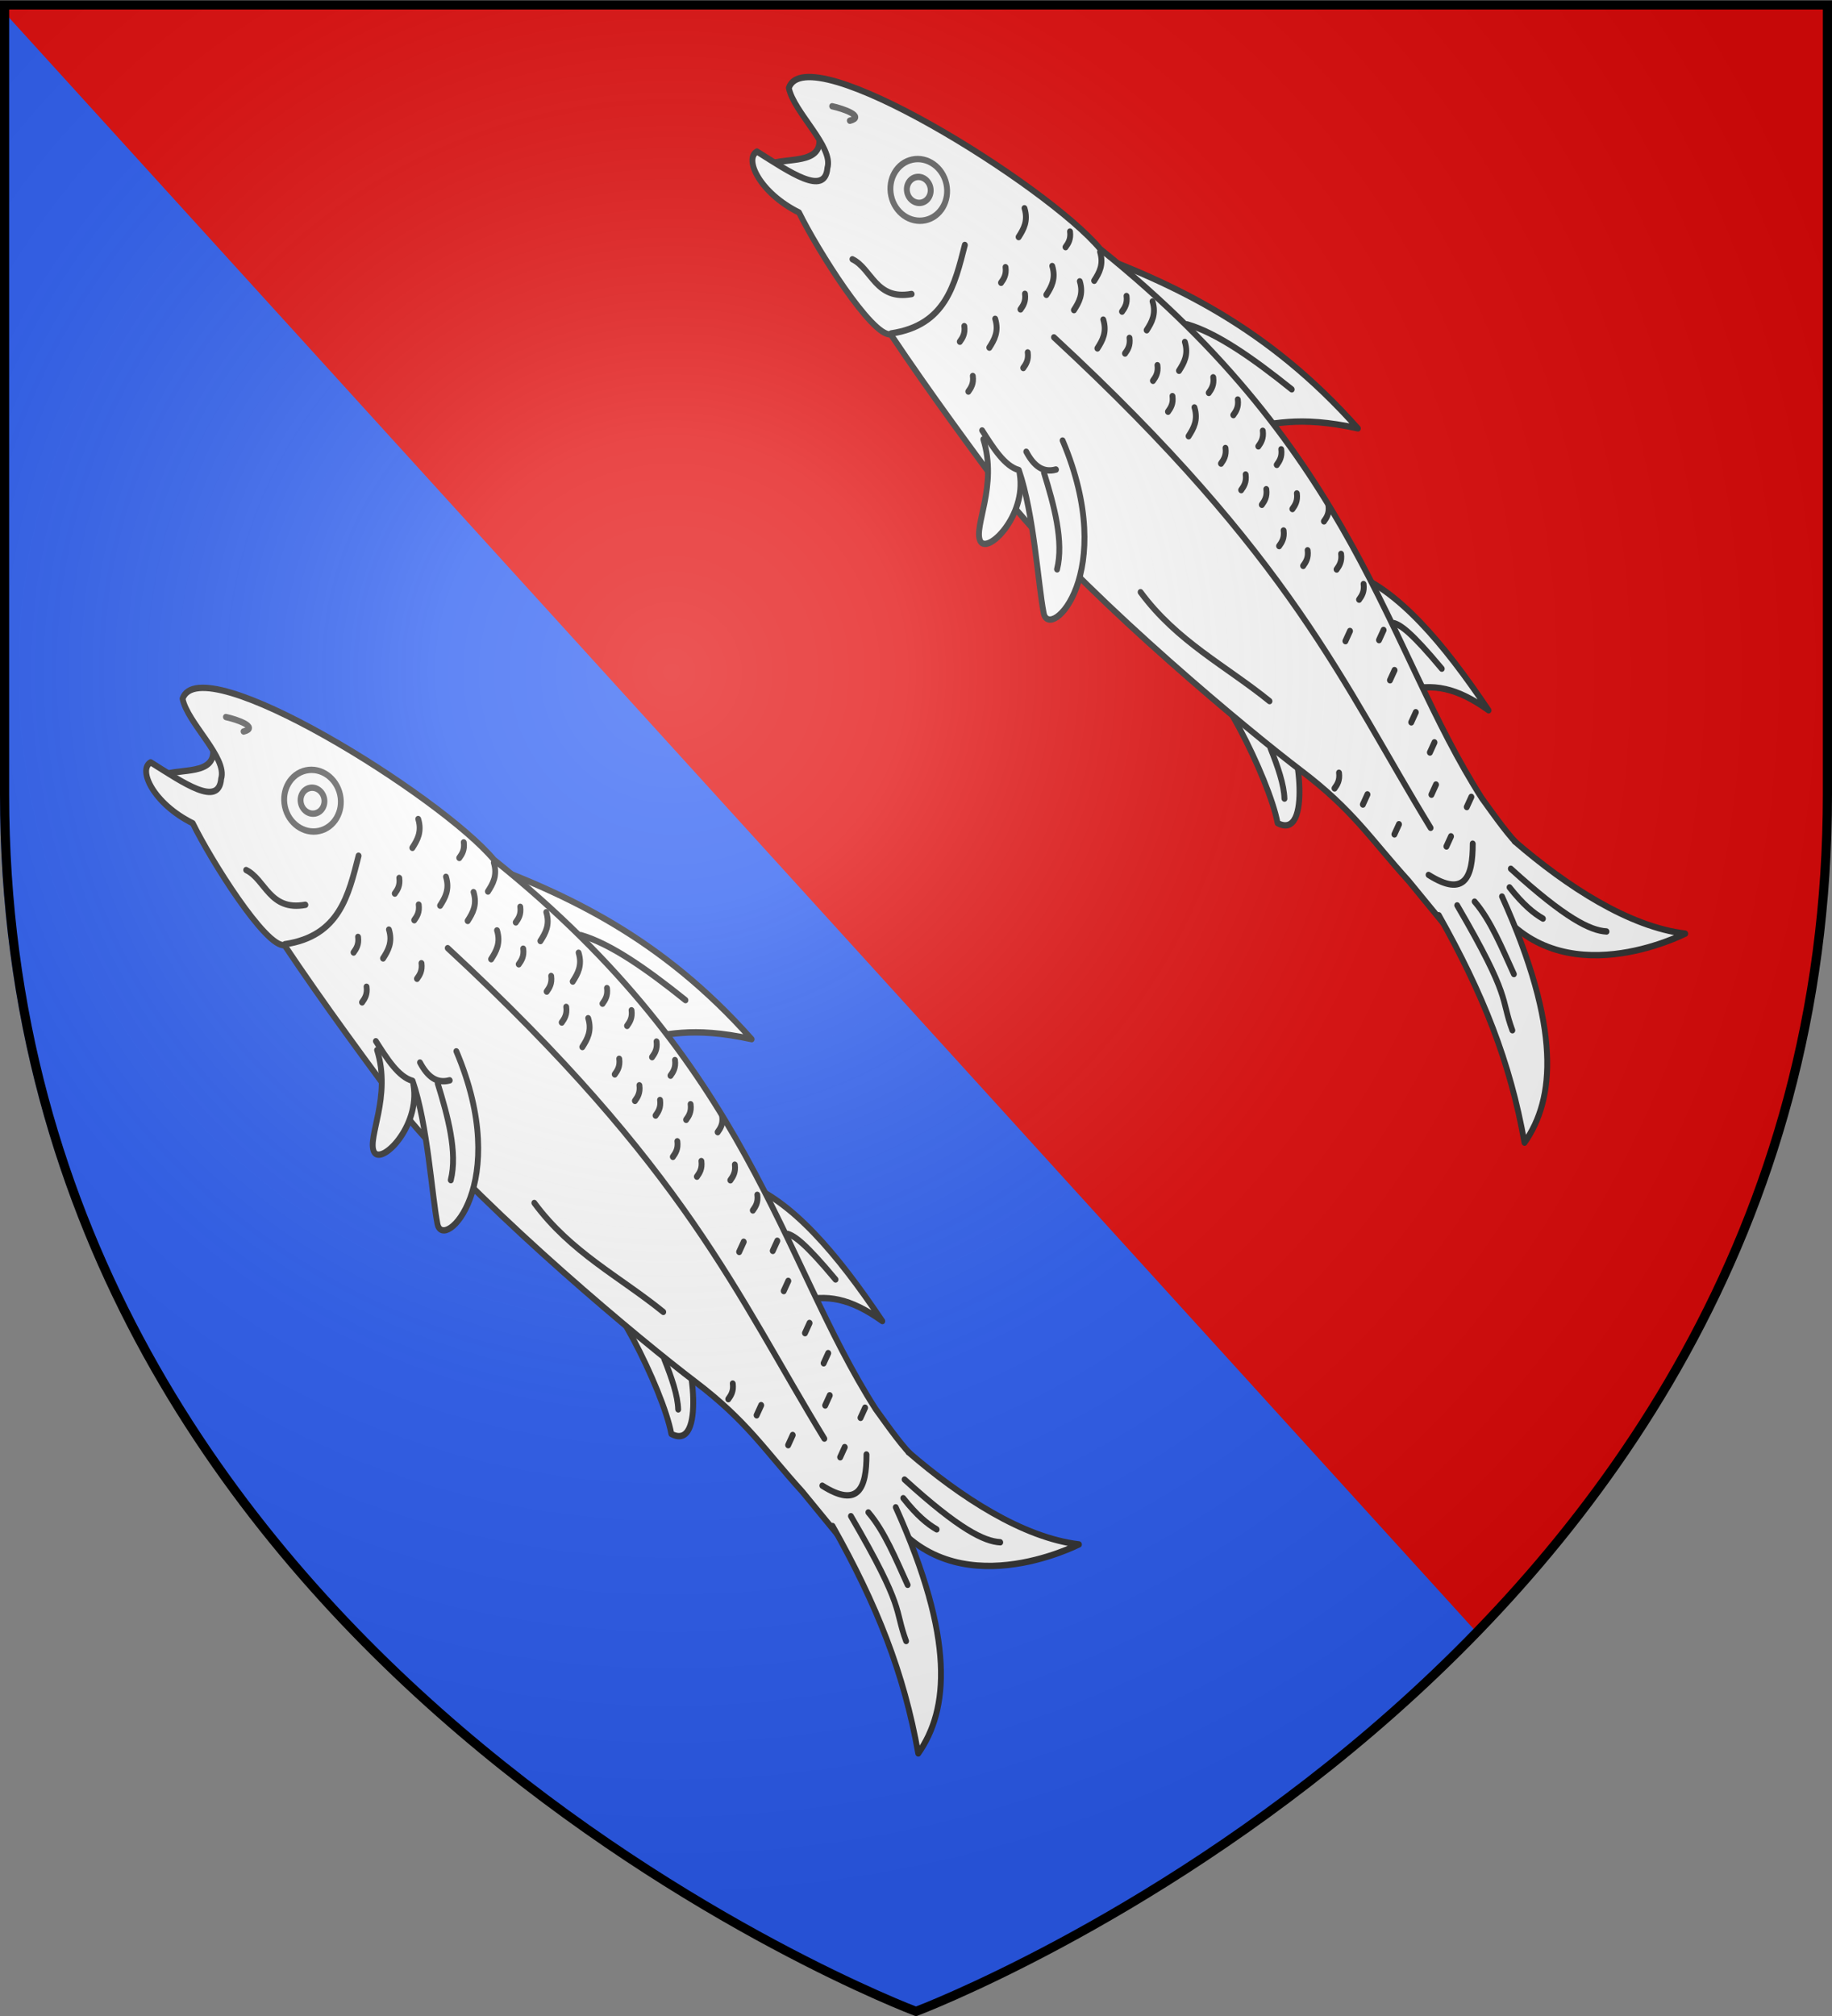 <?xml version="1.0" encoding="UTF-8" standalone="no"?>
<svg
   xmlns:dc="http://purl.org/dc/elements/1.1/"
   xmlns:cc="http://creativecommons.org/ns#"
   xmlns:rdf="http://www.w3.org/1999/02/22-rdf-syntax-ns#"
   xmlns:svg="http://www.w3.org/2000/svg"
   xmlns="http://www.w3.org/2000/svg"
   xmlns:xlink="http://www.w3.org/1999/xlink"
   xmlns:sodipodi="http://sodipodi.sourceforge.net/DTD/sodipodi-0.dtd"
   xmlns:inkscape="http://www.inkscape.org/namespaces/inkscape"
   width="600"
   height="660"
   viewBox="-300 -300 600 660"
   id="svg2"
   version="1.1"
   inkscape:version="0.48.4 r9939"
   sodipodi:docname="Blason_ville_fr_Huttenheim (Bas-Rhin).svg">
  <rect x="-300" y="-300" width="600" height="660" fill="#808080" stroke="none"/>
  <sodipodi:namedview
     pagecolor="#ffffff"
     bordercolor="#666666"
     borderopacity="1"
     objecttolerance="10"
     gridtolerance="10"
     guidetolerance="10"
     inkscape:pageopacity="0"
     inkscape:pageshadow="2"
     inkscape:window-width="1360"
     inkscape:window-height="736"
     id="namedview27"
     showgrid="false"
     inkscape:snap-grids="true"
     inkscape:zoom="0.74545455"
     inkscape:cx="300"
     inkscape:cy="330"
     inkscape:window-x="1436"
     inkscape:window-y="-4"
     inkscape:window-maximized="1"
     inkscape:current-layer="layer3"
     showguides="true"
     inkscape:guide-bbox="true" />
  <defs
     id="defs4">
    <radialGradient
       id="Gradient1"
       gradientUnits="userSpaceOnUse"
       cx="-80"
       cy="-80"
       r="405">
      <stop
         style="stop-color:#fff;stop-opacity:0.31"
         offset="0"
         id="stop7" />
      <stop
         style="stop-color:#fff;stop-opacity:0.25"
         offset="0.19"
         id="stop9" />
      <stop
         style="stop-color:#6b6b6b;stop-opacity:0.125"
         offset="0.6"
         id="stop11" />
      <stop
         style="stop-color:#000;stop-opacity:0.125"
         offset="1"
         id="stop13" />
    </radialGradient>
    <clipPath
       id="shield_cut">
      <path
         id="shield"
         d="M-298.5,-298.5 h597 v258.5 C 298.5,246.2 0,358.39 0,358.39 0,358.39 -298.5,246.2 -298.5,-40z" />
    </clipPath>
  </defs>
  <g
     id="layer4"
     inkscape:label="Fond écu"
     inkscape:groupmode="layer"
     sodipodi:insensitive="true">
    <use
       xlink:href="#shield"
       id="use18"
       style="fill:#e20909"
       x="0"
       y="0"
       width="600"
       height="660" />
  </g>
  <g
     id="layer3"
     inkscape:label="Meubles"
     inkscape:groupmode="layer">
    <path
       style="fill:#2b5df2;stroke:none"
       d="m -300,-297.5 0,257.625 c 0,286.2 298.5,398.375 298.5,398.375 0,0 100.132,-37.629 184.406,-124.906 L -300,-297.5 z"
       id="path3380"
       inkscape:connector-curvature="0" />
    <g
       id="g4831"
       transform="translate(5.289,-25.004)">
      <g
         id="layer4-1"
         inkscape:label="Meubles"
         style="fill:#ffffff;fill-rule:evenodd;stroke:#313131;stroke-width:1.388;stroke-miterlimit:4;stroke-dasharray:none;display:inline"
         transform="matrix(1.345,-0.291,0.319,1.475,-1210.926,-268.917)">
        <g
           transform="translate(-4.781,11.38)"
           id="g3669"
           style="fill:#ffffff;stroke:#313131;stroke-width:1.388;stroke-miterlimit:4;stroke-dasharray:none">
          <path
             sodipodi:nodetypes="ccccc"
             id="path3427"
             d="m 820.597,181.642 c 4.59,-0.255 12.23,2.557 12.021,-4.243 l 4.773,6.894 -7.955,6.718 -8.839,-9.369 z"
             style="fill:#ffffff;fill-opacity:1;fill-rule:evenodd;stroke:#313131;stroke-width:1.388;stroke-linecap:round;stroke-linejoin:round;stroke-miterlimit:4;stroke-opacity:1;stroke-dasharray:none"
             inkscape:connector-curvature="0" />
          <g
             id="g3578"
             style="fill:#ffffff;stroke:#313131;stroke-width:1.388;stroke-miterlimit:4;stroke-dasharray:none">
            <path
               style="fill:#ffffff;fill-opacity:1;fill-rule:evenodd;stroke:#313131;stroke-width:1.388;stroke-linecap:round;stroke-linejoin:round;stroke-miterlimit:4;stroke-opacity:1;stroke-dasharray:none"
               d="m 887.419,213.816 c 20.378,11.698 40.093,25.384 55.861,50.912 -13.515,-5.61 -19.712,-4.715 -27.577,-5.303 l -28.284,-45.608 z"
               id="path3477"
               sodipodi:nodetypes="cccc"
               inkscape:connector-curvature="0" />
            <path
               style="fill:#ffffff;fill-opacity:0.75;fill-rule:evenodd;stroke:#313131;stroke-width:1.388;stroke-linecap:round;stroke-linejoin:round;stroke-miterlimit:4;stroke-opacity:1;stroke-dasharray:none"
               d="m 908.809,234.852 c 6.463,3.168 13.636,10.24 21.036,18.562"
               id="path3483"
               sodipodi:nodetypes="cc"
               inkscape:connector-curvature="0" />
          </g>
          <g
             id="g3655"
             style="fill:#ffffff;stroke:#313131;stroke-width:1.388;stroke-miterlimit:4;stroke-dasharray:none">
            <path
               style="fill:#ffffff;fill-opacity:1;fill-rule:evenodd;stroke:#313131;stroke-width:1.388;stroke-linecap:round;stroke-linejoin:round;stroke-miterlimit:4;stroke-opacity:1;stroke-dasharray:none"
               d="m 911.5,326.25 c 2.096,1.797 0.454,24.011 -6.75,18.5 0.332,-9.82 -7.326,-36.506 -11.652,-35.462 L 911.5,326.25 z"
               id="path3481"
               sodipodi:nodetypes="cccc"
               inkscape:connector-curvature="0" />
            <path
               style="fill:#ffffff;fill-opacity:0.75;fill-rule:evenodd;stroke:#313131;stroke-width:1.388;stroke-linecap:round;stroke-linejoin:round;stroke-miterlimit:4;stroke-opacity:1;stroke-dasharray:none"
               d="m 906.864,328.544 c 0.796,4.331 1.313,8.384 0.707,11.314"
               id="path3647"
               sodipodi:nodetypes="cc"
               inkscape:connector-curvature="0" />
          </g>
          <g
             id="g3651"
             style="fill:#ffffff;stroke:#313131;stroke-width:1.388;stroke-miterlimit:4;stroke-dasharray:none">
            <path
               style="fill:#ffffff;fill-opacity:1;fill-rule:evenodd;stroke:#313131;stroke-width:1.388;stroke-linecap:round;stroke-linejoin:round;stroke-miterlimit:4;stroke-opacity:1;stroke-dasharray:none"
               d="m 934,294.75 c 10.433,5.73 18.38,19.417 25.5,35.75 -6.316,-6.336 -11.522,-8.278 -18.5,-8 l -7,-27.75 z"
               id="path3479"
               sodipodi:nodetypes="cccc"
               inkscape:connector-curvature="0" />
            <path
               style="fill:#ffffff;fill-opacity:0.75;fill-rule:evenodd;stroke:#313131;stroke-width:1.388;stroke-linecap:round;stroke-linejoin:round;stroke-miterlimit:4;stroke-opacity:1;stroke-dasharray:none"
               d="m 941.866,307.684 c 1.522,0.743 3.591,2.717 8.839,11.844"
               id="path3649"
               sodipodi:nodetypes="cc"
               inkscape:connector-curvature="0" />
          </g>
          <path
             sodipodi:nodetypes="cccccczcccccc"
             id="path2644"
             d="m 828.022,166.439 c 6.772,-10.305 55.268,32.562 64.347,48.437 49.522,55.614 46.339,97.602 61.165,133.997 2.239,4.662 4.478,9.531 6.718,12.374 -0.976,13.962 -10.318,14.996 -21.567,13.081 l -6.364,-11.314 c -6.772,-10.689 -9.29,-17.492 -19.445,-28.284 -10.334,-10.981 -39.137,-44.494 -53.033,-68.236 -7.152,-14.378 -14.277,-28.756 -20.506,-43.134 -4.494,-0.319 -12.873,-21.443 -15.203,-30.052 -8.131,-5.915 -10.175,-13.903 -6.718,-14.849 6.565,5.827 13.548,12.739 15.556,6.718 2.568,-4.196 -5.027,-13.327 -4.95,-18.738 z"
             style="fill:#ffffff;fill-opacity:1;fill-rule:evenodd;stroke:#313131;stroke-width:1.388;stroke-linecap:round;stroke-linejoin:round;stroke-miterlimit:4;stroke-opacity:1;stroke-dasharray:none"
             inkscape:connector-curvature="0" />
          <g
             id="g3663"
             style="fill:#ffffff;stroke:#313131;stroke-width:1.388;stroke-miterlimit:4;stroke-dasharray:none">
            <path
               sodipodi:type="arc"
               style="opacity:0.765;fill:#ffffff;fill-opacity:1;fill-rule:evenodd;stroke:#313131;stroke-width:1.388;stroke-linecap:round;stroke-linejoin:round;stroke-miterlimit:4;stroke-opacity:1;stroke-dasharray:none;stroke-dashoffset:0;marker:none;visibility:visible;display:inline;overflow:visible;enable-background:accumulate"
               id="path3416"
               sodipodi:cx="853.12433"
               sodipodi:cy="194.01663"
               sodipodi:rx="6.7175145"
               sodipodi:ry="6.7175145"
               d="m 859.842,194.017 c 0,3.71 -3.008,6.718 -6.718,6.718 -3.71,0 -6.718,-3.008 -6.718,-6.718 0,-3.71 3.008,-6.718 6.718,-6.718 3.71,0 6.718,3.008 6.718,6.718 z" />
            <path
               d="m 855.953,194.017 c 0,1.562 -1.266,2.828 -2.828,2.828 -1.562,0 -2.828,-1.266 -2.828,-2.828 0,-1.562 1.266,-2.828 2.828,-2.828 1.562,0 2.828,1.266 2.828,2.828 z"
               sodipodi:ry="2.8284273"
               sodipodi:rx="2.8284273"
               sodipodi:cy="194.01663"
               sodipodi:cx="853.12433"
               id="path3418"
               style="opacity:0.765;fill:#ffffff;fill-opacity:1;fill-rule:evenodd;stroke:#313131;stroke-width:1.388;stroke-linecap:round;stroke-linejoin:round;stroke-miterlimit:4;stroke-opacity:1;stroke-dasharray:none;stroke-dashoffset:0;marker:none;visibility:visible;display:inline;overflow:visible;enable-background:accumulate"
               sodipodi:type="arc" />
          </g>
          <g
             id="g3659"
             style="fill:#ffffff;stroke:#313131;stroke-width:1.388;stroke-miterlimit:4;stroke-dasharray:none">
            <path
               style="fill:#ffffff;fill-opacity:1;fill-rule:evenodd;stroke:#313131;stroke-width:1.388;stroke-linecap:round;stroke-linejoin:round;stroke-miterlimit:4;stroke-opacity:1;stroke-dasharray:none"
               d="m 839.513,223.185 c 13.081,0.766 17.204,-7.427 21.567,-15.38"
               id="path3420"
               sodipodi:nodetypes="cc"
               inkscape:connector-curvature="0" />
            <path
               style="fill:#ffffff;fill-opacity:1;fill-rule:evenodd;stroke:#313131;stroke-width:1.388;stroke-linecap:round;stroke-linejoin:round;stroke-miterlimit:4;stroke-opacity:1;stroke-dasharray:none"
               d="m 834.209,205.684 c 4.027,2.874 3.334,9.838 12.021,10.076"
               id="path3422"
               sodipodi:nodetypes="cc"
               inkscape:connector-curvature="0" />
          </g>
          <g
             id="g3571"
             style="fill:#ffffff;stroke:#313131;stroke-width:1.388;stroke-miterlimit:4;stroke-dasharray:none">
            <g
               id="g3433"
               style="fill:#ffffff;fill-opacity:1;stroke:#313131;stroke-width:1.388;stroke-miterlimit:4;stroke-dasharray:none">
              <path
                 sodipodi:nodetypes="czc"
                 id="path3431"
                 d="m 855.599,249.878 c 1.051,10.492 -6.726,18.06 -5.834,21.39 0.892,3.33 12.053,-3.161 12.551,-12.374"
                 style="fill:#ffffff;fill-opacity:1;fill-rule:evenodd;stroke:#313131;stroke-width:1.388;stroke-linecap:round;stroke-linejoin:round;stroke-miterlimit:4;stroke-opacity:1;stroke-dasharray:none"
                 inkscape:connector-curvature="0" />
              <path
                 sodipodi:nodetypes="czcc"
                 id="path3429"
                 d="m 873.984,253.767 c 6.408,30.8 -13.213,42.069 -13.081,35.709 0.132,-6.36 2.717,-21.348 1.414,-31.466 -3.107,-1.505 -4.812,-5.815 -6.541,-10.076"
                 style="fill:#ffffff;fill-opacity:1;fill-rule:evenodd;stroke:#313131;stroke-width:1.388;stroke-linecap:round;stroke-linejoin:round;stroke-miterlimit:4;stroke-opacity:1;stroke-dasharray:none"
                 inkscape:connector-curvature="0" />
            </g>
            <path
               style="fill:#ffffff;fill-opacity:0.75;fill-rule:evenodd;stroke:#313131;stroke-width:1.388;stroke-linecap:round;stroke-linejoin:round;stroke-miterlimit:4;stroke-opacity:1;stroke-dasharray:none"
               d="m 864.968,254.474 c 1.026,3.351 2.863,5.311 6.01,5.127"
               id="path3441"
               sodipodi:nodetypes="cc"
               inkscape:connector-curvature="0" />
            <path
               style="fill:#ffffff;fill-opacity:0.75;fill-rule:evenodd;stroke:#313131;stroke-width:1.388;stroke-linecap:round;stroke-linejoin:round;stroke-miterlimit:4;stroke-opacity:1;stroke-dasharray:none"
               d="m 868.029,259.711 c 0.707,7.395 1.182,15.564 -1.823,21.103"
               id="path3443"
               sodipodi:nodetypes="cc"
               inkscape:connector-curvature="0" />
          </g>
          <path
             sodipodi:nodetypes="cc"
             id="path3445"
             d="m 877.166,231.493 c 44.484,57.885 49.686,86.589 62.933,121.269"
             style="fill:#ffffff;fill-opacity:0.75;fill-rule:evenodd;stroke:#313131;stroke-width:1.388;stroke-linecap:round;stroke-linejoin:round;stroke-miterlimit:4;stroke-opacity:1;stroke-dasharray:none"
             inkscape:connector-curvature="0" />
          <path
             sodipodi:nodetypes="cc"
             id="path3447"
             d="m 884.5,289.5 c 5.977,12.131 16.159,19.53 24.5,29"
             style="fill:#ffffff;fill-opacity:0.75;fill-rule:evenodd;stroke:#313131;stroke-width:1.388;stroke-linecap:round;stroke-linejoin:round;stroke-miterlimit:4;stroke-opacity:1;stroke-dasharray:none"
             inkscape:connector-curvature="0" />
          <g
             id="g3636"
             style="fill:#ffffff;stroke:#313131;stroke-width:1.388;stroke-miterlimit:4;stroke-dasharray:none">
            <path
               style="fill:#ffffff;fill-opacity:0.75;fill-rule:evenodd;stroke:#313131;stroke-width:1.388;stroke-linecap:round;stroke-linejoin:round;stroke-miterlimit:4;stroke-opacity:1;stroke-dasharray:none"
               d="m 937.27,362.662 c 7.279,6.518 10.18,2.455 11.844,-4.596"
               id="path3453"
               sodipodi:nodetypes="cc"
               inkscape:connector-curvature="0" />
            <g
               id="g3627"
               style="fill:#ffffff;stroke:#313131;stroke-width:1.388;stroke-miterlimit:4;stroke-dasharray:none">
              <path
                 sodipodi:nodetypes="ccc"
                 id="path3451"
                 d="m 958.969,359.48 c 9.873,11.957 22.357,23.422 35.046,27.4 -0.288,0 -32.238,7.913 -42.957,-15.026"
                 style="fill:#ffffff;fill-opacity:1;fill-rule:evenodd;stroke:#313131;stroke-width:1.388;stroke-linecap:round;stroke-linejoin:round;stroke-miterlimit:4;stroke-opacity:1;stroke-dasharray:none"
                 inkscape:connector-curvature="0" />
              <path
                 sodipodi:nodetypes="ccc"
                 id="path3449"
                 d="m 937.624,371.677 c 6.325,18.666 9.23,34.425 8.485,52.149 9.258,-7.794 14.357,-22.464 7.159,-53.21"
                 style="fill:#ffffff;fill-opacity:1;fill-rule:evenodd;stroke:#313131;stroke-width:1.388;stroke-linecap:round;stroke-linejoin:round;stroke-miterlimit:4;stroke-opacity:1;stroke-dasharray:none"
                 inkscape:connector-curvature="0" />
              <g
                 id="g3469"
                 style="fill:#ffffff;stroke:#313131;stroke-width:1.388;stroke-miterlimit:4;stroke-dasharray:none">
                <path
                   style="fill:#ffffff;fill-opacity:0.75;fill-rule:evenodd;stroke:#313131;stroke-width:1.388;stroke-linecap:round;stroke-linejoin:round;stroke-miterlimit:4;stroke-opacity:1;stroke-dasharray:none"
                   d="m 942.397,370.44 c 8.009,22.414 5.373,21.541 6.541,28.991"
                   id="path3455"
                   sodipodi:nodetypes="cc"
                   inkscape:connector-curvature="0" />
                <path
                   style="fill:#ffffff;fill-opacity:0.75;fill-rule:evenodd;stroke:#313131;stroke-width:1.388;stroke-linecap:round;stroke-linejoin:round;stroke-miterlimit:4;stroke-opacity:1;stroke-dasharray:none"
                   d="m 946.639,370.44 c 2.812,4.731 4.019,11.066 5.48,17.147"
                   id="path3457"
                   sodipodi:nodetypes="cc"
                   inkscape:connector-curvature="0" />
                <path
                   style="fill:#ffffff;fill-opacity:0.75;fill-rule:evenodd;stroke:#313131;stroke-width:1.388;stroke-linecap:round;stroke-linejoin:round;stroke-miterlimit:4;stroke-opacity:1;stroke-dasharray:none"
                   d="m 956.715,365.136 c 10.244,13.099 15.399,16.746 19.092,17.678"
                   id="path3459"
                   sodipodi:nodetypes="cc"
                   inkscape:connector-curvature="0" />
                <path
                   style="fill:#ffffff;fill-opacity:0.75;fill-rule:evenodd;stroke:#313131;stroke-width:1.388;stroke-linecap:round;stroke-linejoin:round;stroke-miterlimit:4;stroke-opacity:1;stroke-dasharray:none"
                   d="m 955.478,369.026 c 2.336,4.351 4.32,6.592 6.187,8.132"
                   id="path3461"
                   sodipodi:nodetypes="cc"
                   inkscape:connector-curvature="0" />
              </g>
            </g>
          </g>
          <g
             id="g3582"
             style="fill:#ffffff;stroke:#313131;stroke-width:1.388;stroke-miterlimit:4;stroke-dasharray:none">
            <path
               style="fill:#ffffff;fill-opacity:0.75;fill-rule:evenodd;stroke:#313131;stroke-width:1.388;stroke-linecap:round;stroke-linejoin:round;stroke-miterlimit:4;stroke-opacity:1;stroke-dasharray:none"
               d="m 877.52,222.124 c 1.599,-1.452 3.08,-2.993 2.828,-5.834"
               id="path3485"
               sodipodi:nodetypes="cc"
               inkscape:connector-curvature="0" />
            <path
               style="fill:#ffffff;fill-opacity:0.75;fill-rule:evenodd;stroke:#313131;stroke-width:1.388;stroke-linecap:round;stroke-linejoin:round;stroke-miterlimit:4;stroke-opacity:1;stroke-dasharray:none"
               d="m 889.35,221.329 c 1.599,-1.452 3.08,-2.993 2.828,-5.834"
               id="path3487"
               sodipodi:nodetypes="cc"
               inkscape:connector-curvature="0" />
            <path
               style="fill:#ffffff;fill-opacity:0.75;fill-rule:evenodd;stroke:#313131;stroke-width:1.388;stroke-linecap:round;stroke-linejoin:round;stroke-miterlimit:4;stroke-opacity:1;stroke-dasharray:none"
               d="m 883.162,226.632 c 1.599,-1.452 3.08,-2.993 2.828,-5.834"
               id="path3489"
               sodipodi:nodetypes="cc"
               inkscape:connector-curvature="0" />
            <path
               style="fill:#ffffff;fill-opacity:0.75;fill-rule:evenodd;stroke:#313131;stroke-width:1.388;stroke-linecap:round;stroke-linejoin:round;stroke-miterlimit:4;stroke-opacity:1;stroke-dasharray:none"
               d="m 886.698,235.824 c 1.599,-1.452 3.08,-2.993 2.828,-5.834"
               id="path3491"
               sodipodi:nodetypes="cc"
               inkscape:connector-curvature="0" />
            <path
               style="fill:#ffffff;fill-opacity:0.75;fill-rule:evenodd;stroke:#313131;stroke-width:1.388;stroke-linecap:round;stroke-linejoin:round;stroke-miterlimit:4;stroke-opacity:1;stroke-dasharray:none"
               d="m 899.072,234.233 c 1.599,-1.452 3.08,-2.993 2.828,-5.834"
               id="path3493"
               sodipodi:nodetypes="cc"
               inkscape:connector-curvature="0" />
            <path
               style="fill:#ffffff;fill-opacity:0.75;fill-rule:evenodd;stroke:#313131;stroke-width:1.388;stroke-linecap:round;stroke-linejoin:round;stroke-miterlimit:4;stroke-opacity:1;stroke-dasharray:none"
               d="m 904.552,244.31 c 1.599,-1.452 3.08,-2.993 2.828,-5.834"
               id="path3495"
               sodipodi:nodetypes="cc"
               inkscape:connector-curvature="0" />
            <path
               style="fill:#ffffff;fill-opacity:0.75;fill-rule:evenodd;stroke:#313131;stroke-width:1.388;stroke-linecap:round;stroke-linejoin:round;stroke-miterlimit:4;stroke-opacity:1;stroke-dasharray:none"
               d="m 873.97,208.601 c 1.599,-1.452 3.08,-2.993 2.828,-5.834"
               id="path3497"
               sodipodi:nodetypes="cc"
               inkscape:connector-curvature="0" />
            <path
               style="fill:#ffffff;fill-opacity:0.75;fill-rule:evenodd;stroke:#313131;stroke-width:1.388;stroke-linecap:round;stroke-linejoin:round;stroke-miterlimit:4;stroke-opacity:1;stroke-dasharray:none"
               d="m 861.596,230.698 c 1.599,-1.452 3.08,-2.993 2.828,-5.834"
               id="path3499"
               sodipodi:nodetypes="cc"
               inkscape:connector-curvature="0" />
            <path
               style="fill:#ffffff;fill-opacity:0.75;fill-rule:evenodd;stroke:#313131;stroke-width:1.388;stroke-linecap:round;stroke-linejoin:round;stroke-miterlimit:4;stroke-opacity:1;stroke-dasharray:none"
               d="m 903.492,258.629 c 1.599,-1.452 3.08,-2.993 2.828,-5.834"
               id="path3501"
               sodipodi:nodetypes="cc"
               inkscape:connector-curvature="0" />
            <path
               style="fill:#ffffff;fill-opacity:0.75;fill-rule:evenodd;stroke:#313131;stroke-width:1.388;stroke-linecap:round;stroke-linejoin:round;stroke-miterlimit:4;stroke-opacity:1;stroke-dasharray:none"
               d="m 868.461,236.578 c 0.867,-0.704 1.688,-1.467 1.841,-3.099"
               id="path3503"
               sodipodi:nodetypes="cc"
               inkscape:connector-curvature="0" />
            <path
               style="fill:#ffffff;fill-opacity:0.75;fill-rule:evenodd;stroke:#313131;stroke-width:1.388;stroke-linecap:round;stroke-linejoin:round;stroke-miterlimit:4;stroke-opacity:1;stroke-dasharray:none"
               d="m 867.584,217.487 c 0.867,-0.704 1.688,-1.467 1.841,-3.099"
               id="path3505"
               sodipodi:nodetypes="cc"
               inkscape:connector-curvature="0" />
            <path
               style="fill:#ffffff;fill-opacity:0.75;fill-rule:evenodd;stroke:#313131;stroke-width:1.388;stroke-linecap:round;stroke-linejoin:round;stroke-miterlimit:4;stroke-opacity:1;stroke-dasharray:none"
               d="m 870.766,224.027 c 0.867,-0.704 1.688,-1.467 1.841,-3.099"
               id="path3507"
               sodipodi:nodetypes="cc"
               inkscape:connector-curvature="0" />
            <path
               style="fill:#ffffff;fill-opacity:0.75;fill-rule:evenodd;stroke:#313131;stroke-width:1.388;stroke-linecap:round;stroke-linejoin:round;stroke-miterlimit:4;stroke-opacity:1;stroke-dasharray:none"
               d="m 884.377,212.891 c 0.867,-0.704 1.688,-1.467 1.841,-3.099"
               id="path3509"
               sodipodi:nodetypes="cc"
               inkscape:connector-curvature="0" />
            <path
               style="fill:#ffffff;fill-opacity:0.75;fill-rule:evenodd;stroke:#313131;stroke-width:1.388;stroke-linecap:round;stroke-linejoin:round;stroke-miterlimit:4;stroke-opacity:1;stroke-dasharray:none"
               d="m 855.032,228.093 c 0.867,-0.704 1.688,-1.467 1.841,-3.099"
               id="path3511"
               sodipodi:nodetypes="cc"
               inkscape:connector-curvature="0" />
            <path
               style="fill:#ffffff;fill-opacity:0.75;fill-rule:evenodd;stroke:#313131;stroke-width:1.388;stroke-linecap:round;stroke-linejoin:round;stroke-miterlimit:4;stroke-opacity:1;stroke-dasharray:none"
               d="m 854.502,239.053 c 0.867,-0.704 1.688,-1.467 1.841,-3.099"
               id="path3513"
               sodipodi:nodetypes="cc"
               inkscape:connector-curvature="0" />
            <path
               style="fill:#ffffff;fill-opacity:0.75;fill-rule:evenodd;stroke:#313131;stroke-width:1.388;stroke-linecap:round;stroke-linejoin:round;stroke-miterlimit:4;stroke-opacity:1;stroke-dasharray:none"
               d="m 894.277,229.154 c 0.867,-0.704 1.688,-1.467 1.841,-3.099"
               id="path3515"
               sodipodi:nodetypes="cc"
               inkscape:connector-curvature="0" />
            <path
               style="fill:#ffffff;fill-opacity:0.75;fill-rule:evenodd;stroke:#313131;stroke-width:1.388;stroke-linecap:round;stroke-linejoin:round;stroke-miterlimit:4;stroke-opacity:1;stroke-dasharray:none"
               d="m 892.863,238.17 c 0.867,-0.704 1.688,-1.467 1.841,-3.099"
               id="path3517"
               sodipodi:nodetypes="cc"
               inkscape:connector-curvature="0" />
            <path
               style="fill:#ffffff;fill-opacity:0.75;fill-rule:evenodd;stroke:#313131;stroke-width:1.388;stroke-linecap:round;stroke-linejoin:round;stroke-miterlimit:4;stroke-opacity:1;stroke-dasharray:none"
               d="m 897.989,245.241 c 0.867,-0.704 1.688,-1.467 1.841,-3.099"
               id="path3519"
               sodipodi:nodetypes="cc"
               inkscape:connector-curvature="0" />
            <path
               style="fill:#ffffff;fill-opacity:0.75;fill-rule:evenodd;stroke:#313131;stroke-width:1.388;stroke-linecap:round;stroke-linejoin:round;stroke-miterlimit:4;stroke-opacity:1;stroke-dasharray:none"
               d="m 899.934,252.488 c 0.867,-0.704 1.688,-1.467 1.841,-3.099"
               id="path3521"
               sodipodi:nodetypes="cc"
               inkscape:connector-curvature="0" />
            <path
               style="fill:#ffffff;fill-opacity:0.75;fill-rule:evenodd;stroke:#313131;stroke-width:1.388;stroke-linecap:round;stroke-linejoin:round;stroke-miterlimit:4;stroke-opacity:1;stroke-dasharray:none"
               d="m 910.363,250.367 c 0.867,-0.704 1.688,-1.467 1.841,-3.099"
               id="path3523"
               sodipodi:nodetypes="cc"
               inkscape:connector-curvature="0" />
            <path
               style="fill:#ffffff;fill-opacity:0.75;fill-rule:evenodd;stroke:#313131;stroke-width:1.388;stroke-linecap:round;stroke-linejoin:round;stroke-miterlimit:4;stroke-opacity:1;stroke-dasharray:none"
               d="m 914.96,256.201 c 0.867,-0.704 1.688,-1.467 1.841,-3.099"
               id="path3525"
               sodipodi:nodetypes="cc"
               inkscape:connector-curvature="0" />
            <path
               style="fill:#ffffff;fill-opacity:0.75;fill-rule:evenodd;stroke:#313131;stroke-width:1.388;stroke-linecap:round;stroke-linejoin:round;stroke-miterlimit:4;stroke-opacity:1;stroke-dasharray:none"
               d="m 909.656,265.923 c 0.867,-0.704 1.688,-1.467 1.841,-3.099"
               id="path3527"
               sodipodi:nodetypes="cc"
               inkscape:connector-curvature="0" />
            <path
               style="fill:#ffffff;fill-opacity:0.75;fill-rule:evenodd;stroke:#313131;stroke-width:1.388;stroke-linecap:round;stroke-linejoin:round;stroke-miterlimit:4;stroke-opacity:1;stroke-dasharray:none"
               d="m 919.202,263.979 c 0.867,-0.704 1.688,-1.467 1.841,-3.099"
               id="path3529"
               sodipodi:nodetypes="cc"
               inkscape:connector-curvature="0" />
            <path
               style="fill:#ffffff;fill-opacity:0.75;fill-rule:evenodd;stroke:#313131;stroke-width:1.388;stroke-linecap:round;stroke-linejoin:round;stroke-miterlimit:4;stroke-opacity:1;stroke-dasharray:none"
               d="m 913.015,272.464 c 0.867,-0.704 1.688,-1.467 1.841,-3.099"
               id="path3531"
               sodipodi:nodetypes="cc"
               inkscape:connector-curvature="0" />
            <path
               style="fill:#ffffff;fill-opacity:0.75;fill-rule:evenodd;stroke:#313131;stroke-width:1.388;stroke-linecap:round;stroke-linejoin:round;stroke-miterlimit:4;stroke-opacity:1;stroke-dasharray:none"
               d="m 917.081,276.53 c 0.867,-0.704 1.688,-1.467 1.841,-3.099"
               id="path3533"
               sodipodi:nodetypes="cc"
               inkscape:connector-curvature="0" />
            <path
               style="fill:#ffffff;fill-opacity:0.75;fill-rule:evenodd;stroke:#313131;stroke-width:1.388;stroke-linecap:round;stroke-linejoin:round;stroke-miterlimit:4;stroke-opacity:1;stroke-dasharray:none"
               d="m 922.561,268.752 c 0.867,-0.704 1.688,-1.467 1.841,-3.099"
               id="path3535"
               sodipodi:nodetypes="cc"
               inkscape:connector-curvature="0" />
            <path
               style="fill:#ffffff;fill-opacity:0.75;fill-rule:evenodd;stroke:#313131;stroke-width:1.388;stroke-linecap:round;stroke-linejoin:round;stroke-miterlimit:4;stroke-opacity:1;stroke-dasharray:none"
               d="m 919.026,286.076 c 0.867,-0.704 1.688,-1.467 1.841,-3.099"
               id="path3537"
               sodipodi:nodetypes="cc"
               inkscape:connector-curvature="0" />
            <path
               style="fill:#ffffff;fill-opacity:0.75;fill-rule:evenodd;stroke:#313131;stroke-width:1.388;stroke-linecap:round;stroke-linejoin:round;stroke-miterlimit:4;stroke-opacity:1;stroke-dasharray:none"
               d="m 923.975,278.828 c 0.867,-0.704 1.688,-1.467 1.841,-3.099"
               id="path3539"
               sodipodi:nodetypes="cc"
               inkscape:connector-curvature="0" />
            <path
               style="fill:#ffffff;fill-opacity:0.75;fill-rule:evenodd;stroke:#313131;stroke-width:1.388;stroke-linecap:round;stroke-linejoin:round;stroke-miterlimit:4;stroke-opacity:1;stroke-dasharray:none"
               d="m 930.693,282.894 c 0.867,-0.704 1.688,-1.467 1.841,-3.099"
               id="path3541"
               sodipodi:nodetypes="cc"
               inkscape:connector-curvature="0" />
            <path
               style="fill:#ffffff;fill-opacity:0.75;fill-rule:evenodd;stroke:#313131;stroke-width:1.388;stroke-linecap:round;stroke-linejoin:round;stroke-miterlimit:4;stroke-opacity:1;stroke-dasharray:none"
               d="m 923.622,291.379 c 0.867,-0.704 1.688,-1.467 1.841,-3.099"
               id="path3543"
               sodipodi:nodetypes="cc"
               inkscape:connector-curvature="0" />
            <path
               style="fill:#ffffff;fill-opacity:0.75;fill-rule:evenodd;stroke:#313131;stroke-width:1.388;stroke-linecap:round;stroke-linejoin:round;stroke-miterlimit:4;stroke-opacity:1;stroke-dasharray:none"
               d="m 931.223,293.677 c 0.867,-0.704 1.688,-1.467 1.841,-3.099"
               id="path3545"
               sodipodi:nodetypes="cc"
               inkscape:connector-curvature="0" />
            <path
               style="fill:#ffffff;fill-opacity:0.75;fill-rule:evenodd;stroke:#313131;stroke-width:1.388;stroke-linecap:round;stroke-linejoin:round;stroke-miterlimit:4;stroke-opacity:1;stroke-dasharray:none"
               d="m 934.935,301.102 c 0.867,-0.704 1.688,-1.467 1.841,-3.099"
               id="path3547"
               sodipodi:nodetypes="cc"
               inkscape:connector-curvature="0" />
            <path
               style="fill:#ffffff;fill-opacity:0.75;fill-rule:evenodd;stroke:#313131;stroke-width:1.388;stroke-linecap:round;stroke-linejoin:round;stroke-miterlimit:4;stroke-opacity:1;stroke-dasharray:none"
               d="m 929.669,309.275 c 1.591,-1.945 1.591,-1.945 1.591,-1.945"
               id="path3549"
               inkscape:connector-curvature="0" />
            <path
               style="fill:#ffffff;fill-opacity:0.75;fill-rule:evenodd;stroke:#313131;stroke-width:1.388;stroke-linecap:round;stroke-linejoin:round;stroke-miterlimit:4;stroke-opacity:1;stroke-dasharray:none"
               d="m 937.535,310.601 c 1.591,-1.945 1.591,-1.945 1.591,-1.945"
               id="path3551"
               inkscape:connector-curvature="0" />
            <path
               style="fill:#ffffff;fill-opacity:0.75;fill-rule:evenodd;stroke:#313131;stroke-width:1.388;stroke-linecap:round;stroke-linejoin:round;stroke-miterlimit:4;stroke-opacity:1;stroke-dasharray:none"
               d="m 938.066,319.616 c 1.591,-1.945 1.591,-1.945 1.591,-1.945"
               id="path3553"
               inkscape:connector-curvature="0" />
            <path
               style="fill:#ffffff;fill-opacity:0.75;fill-rule:evenodd;stroke:#313131;stroke-width:1.388;stroke-linecap:round;stroke-linejoin:round;stroke-miterlimit:4;stroke-opacity:1;stroke-dasharray:none"
               d="m 940.894,329.516 c 1.591,-1.945 1.591,-1.945 1.591,-1.945"
               id="path3555"
               inkscape:connector-curvature="0" />
            <path
               style="fill:#ffffff;fill-opacity:0.75;fill-rule:evenodd;stroke:#313131;stroke-width:1.388;stroke-linecap:round;stroke-linejoin:round;stroke-miterlimit:4;stroke-opacity:1;stroke-dasharray:none"
               d="m 925.514,344.719 c 1.591,-1.945 1.591,-1.945 1.591,-1.945"
               id="path3557"
               inkscape:connector-curvature="0" />
            <path
               style="fill:#ffffff;fill-opacity:0.75;fill-rule:evenodd;stroke:#313131;stroke-width:1.388;stroke-linecap:round;stroke-linejoin:round;stroke-miterlimit:4;stroke-opacity:1;stroke-dasharray:none"
               d="m 941.955,345.779 c 1.591,-1.945 1.591,-1.945 1.591,-1.945"
               id="path3559"
               inkscape:connector-curvature="0" />
            <path
               style="fill:#ffffff;fill-opacity:0.75;fill-rule:evenodd;stroke:#313131;stroke-width:1.388;stroke-linecap:round;stroke-linejoin:round;stroke-miterlimit:4;stroke-opacity:1;stroke-dasharray:none"
               d="m 949.556,350.022 c 1.591,-1.945 1.591,-1.945 1.591,-1.945"
               id="path3561"
               inkscape:connector-curvature="0" />
            <path
               style="fill:#ffffff;fill-opacity:0.75;fill-rule:evenodd;stroke:#313131;stroke-width:1.388;stroke-linecap:round;stroke-linejoin:round;stroke-miterlimit:4;stroke-opacity:1;stroke-dasharray:none"
               d="m 942.839,357.447 c 1.591,-1.945 1.591,-1.945 1.591,-1.945"
               id="path3563"
               inkscape:connector-curvature="0" />
            <path
               style="fill:#ffffff;fill-opacity:0.75;fill-rule:evenodd;stroke:#313131;stroke-width:1.388;stroke-linecap:round;stroke-linejoin:round;stroke-miterlimit:4;stroke-opacity:1;stroke-dasharray:none"
               d="m 943.722,336.764 c 1.591,-1.945 1.591,-1.945 1.591,-1.945"
               id="path3565"
               inkscape:connector-curvature="0" />
            <path
               style="fill:#ffffff;fill-opacity:0.75;fill-rule:evenodd;stroke:#313131;stroke-width:1.388;stroke-linecap:round;stroke-linejoin:round;stroke-miterlimit:4;stroke-opacity:1;stroke-dasharray:none"
               d="m 919.733,339.993 c 0.867,-0.704 1.688,-1.467 1.841,-3.099"
               id="path3567"
               sodipodi:nodetypes="cc"
               inkscape:connector-curvature="0" />
            <path
               style="fill:#ffffff;fill-opacity:0.75;fill-rule:evenodd;stroke:#313131;stroke-width:1.388;stroke-linecap:round;stroke-linejoin:round;stroke-miterlimit:4;stroke-opacity:1;stroke-dasharray:none"
               d="m 931.348,352.497 c 1.591,-1.945 1.591,-1.945 1.591,-1.945"
               id="path3569"
               inkscape:connector-curvature="0" />
          </g>
          <path
             sodipodi:nodetypes="cc"
             id="path3667"
             d="m 837.188,172.312 c 2.389,0.977 7.307,3.707 3.375,3.875"
             style="opacity:0.765;fill:#ffffff;fill-opacity:1;fill-rule:evenodd;stroke:#313131;stroke-width:1.388;stroke-linecap:round;stroke-linejoin:round;stroke-miterlimit:4;stroke-opacity:1;stroke-dasharray:none;stroke-dashoffset:0;marker:none;visibility:visible;display:inline;overflow:visible;enable-background:accumulate"
             inkscape:connector-curvature="0" />
        </g>
      </g>
      <g
         id="g3732"
         inkscape:label="Meubles"
         style="fill:#ffffff;fill-rule:evenodd;stroke:#313131;stroke-width:1.388;stroke-miterlimit:4;stroke-dasharray:none;display:inline"
         transform="matrix(1.345,-0.291,0.319,1.475,-1412.282,-50.781)">
        <g
           id="g3734"
           style="fill:#ffffff;stroke:#313131;stroke-width:1.388;stroke-miterlimit:4;stroke-dasharray:none">
          <path
             sodipodi:nodetypes="ccccc"
             id="path3736"
             d="m 820.597,181.642 c 4.59,-0.255 12.23,2.557 12.021,-4.243 l 4.773,6.894 -7.955,6.718 -8.839,-9.369 z"
             style="fill:#ffffff;fill-opacity:1;fill-rule:evenodd;stroke:#313131;stroke-width:1.388;stroke-linecap:round;stroke-linejoin:round;stroke-miterlimit:4;stroke-opacity:1;stroke-dasharray:none"
             inkscape:connector-curvature="0" />
          <g
             id="g3738"
             style="fill:#ffffff;stroke:#313131;stroke-width:1.388;stroke-miterlimit:4;stroke-dasharray:none">
            <path
               style="fill:#ffffff;fill-opacity:1;fill-rule:evenodd;stroke:#313131;stroke-width:1.388;stroke-linecap:round;stroke-linejoin:round;stroke-miterlimit:4;stroke-opacity:1;stroke-dasharray:none"
               d="m 887.419,213.816 c 20.378,11.698 40.093,25.384 55.861,50.912 -13.515,-5.61 -19.712,-4.715 -27.577,-5.303 l -28.284,-45.608 z"
               id="path3740"
               sodipodi:nodetypes="cccc"
               inkscape:connector-curvature="0" />
            <path
               style="fill:#ffffff;fill-opacity:0.75;fill-rule:evenodd;stroke:#313131;stroke-width:1.388;stroke-linecap:round;stroke-linejoin:round;stroke-miterlimit:4;stroke-opacity:1;stroke-dasharray:none"
               d="m 908.809,234.852 c 6.463,3.168 13.636,10.24 21.036,18.562"
               id="path3742"
               sodipodi:nodetypes="cc"
               inkscape:connector-curvature="0" />
          </g>
          <g
             id="g3744"
             style="fill:#ffffff;stroke:#313131;stroke-width:1.388;stroke-miterlimit:4;stroke-dasharray:none">
            <path
               style="fill:#ffffff;fill-opacity:1;fill-rule:evenodd;stroke:#313131;stroke-width:1.388;stroke-linecap:round;stroke-linejoin:round;stroke-miterlimit:4;stroke-opacity:1;stroke-dasharray:none"
               d="m 911.5,326.25 c 2.096,1.797 0.454,24.011 -6.75,18.5 0.332,-9.82 -7.326,-36.506 -11.652,-35.462 L 911.5,326.25 z"
               id="path3746"
               sodipodi:nodetypes="cccc"
               inkscape:connector-curvature="0" />
            <path
               style="fill:#ffffff;fill-opacity:0.75;fill-rule:evenodd;stroke:#313131;stroke-width:1.388;stroke-linecap:round;stroke-linejoin:round;stroke-miterlimit:4;stroke-opacity:1;stroke-dasharray:none"
               d="m 906.864,328.544 c 0.796,4.331 1.313,8.384 0.707,11.314"
               id="path3748"
               sodipodi:nodetypes="cc"
               inkscape:connector-curvature="0" />
          </g>
          <g
             id="g3750"
             style="fill:#ffffff;stroke:#313131;stroke-width:1.388;stroke-miterlimit:4;stroke-dasharray:none">
            <path
               style="fill:#ffffff;fill-opacity:1;fill-rule:evenodd;stroke:#313131;stroke-width:1.388;stroke-linecap:round;stroke-linejoin:round;stroke-miterlimit:4;stroke-opacity:1;stroke-dasharray:none"
               d="m 934,294.75 c 10.433,5.73 18.38,19.417 25.5,35.75 -6.316,-6.336 -11.522,-8.278 -18.5,-8 l -7,-27.75 z"
               id="path3752"
               sodipodi:nodetypes="cccc"
               inkscape:connector-curvature="0" />
            <path
               style="fill:#ffffff;fill-opacity:0.75;fill-rule:evenodd;stroke:#313131;stroke-width:1.388;stroke-linecap:round;stroke-linejoin:round;stroke-miterlimit:4;stroke-opacity:1;stroke-dasharray:none"
               d="m 941.866,307.684 c 1.522,0.743 3.591,2.717 8.839,11.844"
               id="path3754"
               sodipodi:nodetypes="cc"
               inkscape:connector-curvature="0" />
          </g>
          <path
             sodipodi:nodetypes="cccccczcccccc"
             id="path3756"
             d="m 828.022,166.439 c 6.772,-10.305 55.268,32.562 64.347,48.437 49.522,55.614 46.339,97.602 61.165,133.997 2.239,4.662 4.478,9.531 6.718,12.374 -0.976,13.962 -10.318,14.996 -21.567,13.081 l -6.364,-11.314 c -6.772,-10.689 -9.29,-17.492 -19.445,-28.284 -10.334,-10.981 -39.137,-44.494 -53.033,-68.236 -7.152,-14.378 -14.277,-28.756 -20.506,-43.134 -4.494,-0.319 -12.873,-21.443 -15.203,-30.052 -8.131,-5.915 -10.175,-13.903 -6.718,-14.849 6.565,5.827 13.548,12.739 15.556,6.718 2.568,-4.196 -5.027,-13.327 -4.95,-18.738 z"
             style="fill:#ffffff;fill-opacity:1;fill-rule:evenodd;stroke:#313131;stroke-width:1.388;stroke-linecap:round;stroke-linejoin:round;stroke-miterlimit:4;stroke-opacity:1;stroke-dasharray:none"
             inkscape:connector-curvature="0" />
          <g
             id="g3758"
             style="fill:#ffffff;stroke:#313131;stroke-width:1.388;stroke-miterlimit:4;stroke-dasharray:none">
            <path
               sodipodi:type="arc"
               style="opacity:0.765;fill:#ffffff;fill-opacity:1;fill-rule:evenodd;stroke:#313131;stroke-width:1.388;stroke-linecap:round;stroke-linejoin:round;stroke-miterlimit:4;stroke-opacity:1;stroke-dasharray:none;stroke-dashoffset:0;marker:none;visibility:visible;display:inline;overflow:visible;enable-background:accumulate"
               id="path3760"
               sodipodi:cx="853.12433"
               sodipodi:cy="194.01663"
               sodipodi:rx="6.7175145"
               sodipodi:ry="6.7175145"
               d="m 859.842,194.017 c 0,3.71 -3.008,6.718 -6.718,6.718 -3.71,0 -6.718,-3.008 -6.718,-6.718 0,-3.71 3.008,-6.718 6.718,-6.718 3.71,0 6.718,3.008 6.718,6.718 z" />
            <path
               d="m 855.953,194.017 c 0,1.562 -1.266,2.828 -2.828,2.828 -1.562,0 -2.828,-1.266 -2.828,-2.828 0,-1.562 1.266,-2.828 2.828,-2.828 1.562,0 2.828,1.266 2.828,2.828 z"
               sodipodi:ry="2.8284273"
               sodipodi:rx="2.8284273"
               sodipodi:cy="194.01663"
               sodipodi:cx="853.12433"
               id="path3762"
               style="opacity:0.765;fill:#ffffff;fill-opacity:1;fill-rule:evenodd;stroke:#313131;stroke-width:1.388;stroke-linecap:round;stroke-linejoin:round;stroke-miterlimit:4;stroke-opacity:1;stroke-dasharray:none;stroke-dashoffset:0;marker:none;visibility:visible;display:inline;overflow:visible;enable-background:accumulate"
               sodipodi:type="arc" />
          </g>
          <g
             id="g3764"
             style="fill:#ffffff;stroke:#313131;stroke-width:1.388;stroke-miterlimit:4;stroke-dasharray:none">
            <path
               style="fill:#ffffff;fill-opacity:1;fill-rule:evenodd;stroke:#313131;stroke-width:1.388;stroke-linecap:round;stroke-linejoin:round;stroke-miterlimit:4;stroke-opacity:1;stroke-dasharray:none"
               d="m 839.513,223.185 c 13.081,0.766 17.204,-7.427 21.567,-15.38"
               id="path3766"
               sodipodi:nodetypes="cc"
               inkscape:connector-curvature="0" />
            <path
               style="fill:#ffffff;fill-opacity:1;fill-rule:evenodd;stroke:#313131;stroke-width:1.388;stroke-linecap:round;stroke-linejoin:round;stroke-miterlimit:4;stroke-opacity:1;stroke-dasharray:none"
               d="m 834.209,205.684 c 4.027,2.874 3.334,9.838 12.021,10.076"
               id="path3768"
               sodipodi:nodetypes="cc"
               inkscape:connector-curvature="0" />
          </g>
          <g
             id="g3770"
             style="fill:#ffffff;stroke:#313131;stroke-width:1.388;stroke-miterlimit:4;stroke-dasharray:none">
            <g
               id="g3772"
               style="fill:#ffffff;fill-opacity:1;stroke:#313131;stroke-width:1.388;stroke-miterlimit:4;stroke-dasharray:none">
              <path
                 sodipodi:nodetypes="czc"
                 id="path3774"
                 d="m 855.599,249.878 c 1.051,10.492 -6.726,18.06 -5.834,21.39 0.892,3.33 12.053,-3.161 12.551,-12.374"
                 style="fill:#ffffff;fill-opacity:1;fill-rule:evenodd;stroke:#313131;stroke-width:1.388;stroke-linecap:round;stroke-linejoin:round;stroke-miterlimit:4;stroke-opacity:1;stroke-dasharray:none"
                 inkscape:connector-curvature="0" />
              <path
                 sodipodi:nodetypes="czcc"
                 id="path3776"
                 d="m 873.984,253.767 c 6.408,30.8 -13.213,42.069 -13.081,35.709 0.132,-6.36 2.717,-21.348 1.414,-31.466 -3.107,-1.505 -4.812,-5.815 -6.541,-10.076"
                 style="fill:#ffffff;fill-opacity:1;fill-rule:evenodd;stroke:#313131;stroke-width:1.388;stroke-linecap:round;stroke-linejoin:round;stroke-miterlimit:4;stroke-opacity:1;stroke-dasharray:none"
                 inkscape:connector-curvature="0" />
            </g>
            <path
               style="fill:#ffffff;fill-opacity:0.75;fill-rule:evenodd;stroke:#313131;stroke-width:1.388;stroke-linecap:round;stroke-linejoin:round;stroke-miterlimit:4;stroke-opacity:1;stroke-dasharray:none"
               d="m 864.968,254.474 c 1.026,3.351 2.863,5.311 6.01,5.127"
               id="path3778"
               sodipodi:nodetypes="cc"
               inkscape:connector-curvature="0" />
            <path
               style="fill:#ffffff;fill-opacity:0.75;fill-rule:evenodd;stroke:#313131;stroke-width:1.388;stroke-linecap:round;stroke-linejoin:round;stroke-miterlimit:4;stroke-opacity:1;stroke-dasharray:none"
               d="m 868.029,259.711 c 0.707,7.395 1.182,15.564 -1.823,21.103"
               id="path3780"
               sodipodi:nodetypes="cc"
               inkscape:connector-curvature="0" />
          </g>
          <path
             sodipodi:nodetypes="cc"
             id="path3782"
             d="m 877.166,231.493 c 44.484,57.885 49.686,86.589 62.933,121.269"
             style="fill:#ffffff;fill-opacity:0.75;fill-rule:evenodd;stroke:#313131;stroke-width:1.388;stroke-linecap:round;stroke-linejoin:round;stroke-miterlimit:4;stroke-opacity:1;stroke-dasharray:none"
             inkscape:connector-curvature="0" />
          <path
             sodipodi:nodetypes="cc"
             id="path3784"
             d="m 884.5,289.5 c 5.977,12.131 16.159,19.53 24.5,29"
             style="fill:#ffffff;fill-opacity:0.75;fill-rule:evenodd;stroke:#313131;stroke-width:1.388;stroke-linecap:round;stroke-linejoin:round;stroke-miterlimit:4;stroke-opacity:1;stroke-dasharray:none"
             inkscape:connector-curvature="0" />
          <g
             id="g3786"
             style="fill:#ffffff;stroke:#313131;stroke-width:1.388;stroke-miterlimit:4;stroke-dasharray:none">
            <path
               style="fill:#ffffff;fill-opacity:0.75;fill-rule:evenodd;stroke:#313131;stroke-width:1.388;stroke-linecap:round;stroke-linejoin:round;stroke-miterlimit:4;stroke-opacity:1;stroke-dasharray:none"
               d="m 937.27,362.662 c 7.279,6.518 10.18,2.455 11.844,-4.596"
               id="path3788"
               sodipodi:nodetypes="cc"
               inkscape:connector-curvature="0" />
            <g
               id="g3790"
               style="fill:#ffffff;stroke:#313131;stroke-width:1.388;stroke-miterlimit:4;stroke-dasharray:none">
              <path
                 sodipodi:nodetypes="ccc"
                 id="path3792"
                 d="m 958.969,359.48 c 9.873,11.957 22.357,23.422 35.046,27.4 -0.288,0 -32.238,7.913 -42.957,-15.026"
                 style="fill:#ffffff;fill-opacity:1;fill-rule:evenodd;stroke:#313131;stroke-width:1.388;stroke-linecap:round;stroke-linejoin:round;stroke-miterlimit:4;stroke-opacity:1;stroke-dasharray:none"
                 inkscape:connector-curvature="0" />
              <path
                 sodipodi:nodetypes="ccc"
                 id="path3794"
                 d="m 937.624,371.677 c 6.325,18.666 9.23,34.425 8.485,52.149 9.258,-7.794 14.357,-22.464 7.159,-53.21"
                 style="fill:#ffffff;fill-opacity:1;fill-rule:evenodd;stroke:#313131;stroke-width:1.388;stroke-linecap:round;stroke-linejoin:round;stroke-miterlimit:4;stroke-opacity:1;stroke-dasharray:none"
                 inkscape:connector-curvature="0" />
              <g
                 id="g3796"
                 style="fill:#ffffff;stroke:#313131;stroke-width:1.388;stroke-miterlimit:4;stroke-dasharray:none">
                <path
                   style="fill:#ffffff;fill-opacity:0.75;fill-rule:evenodd;stroke:#313131;stroke-width:1.388;stroke-linecap:round;stroke-linejoin:round;stroke-miterlimit:4;stroke-opacity:1;stroke-dasharray:none"
                   d="m 942.397,370.44 c 8.009,22.414 5.373,21.541 6.541,28.991"
                   id="path3798"
                   sodipodi:nodetypes="cc"
                   inkscape:connector-curvature="0" />
                <path
                   style="fill:#ffffff;fill-opacity:0.75;fill-rule:evenodd;stroke:#313131;stroke-width:1.388;stroke-linecap:round;stroke-linejoin:round;stroke-miterlimit:4;stroke-opacity:1;stroke-dasharray:none"
                   d="m 946.639,370.44 c 2.812,4.731 4.019,11.066 5.48,17.147"
                   id="path3800"
                   sodipodi:nodetypes="cc"
                   inkscape:connector-curvature="0" />
                <path
                   style="fill:#ffffff;fill-opacity:0.75;fill-rule:evenodd;stroke:#313131;stroke-width:1.388;stroke-linecap:round;stroke-linejoin:round;stroke-miterlimit:4;stroke-opacity:1;stroke-dasharray:none"
                   d="m 956.715,365.136 c 10.244,13.099 15.399,16.746 19.092,17.678"
                   id="path3802"
                   sodipodi:nodetypes="cc"
                   inkscape:connector-curvature="0" />
                <path
                   style="fill:#ffffff;fill-opacity:0.75;fill-rule:evenodd;stroke:#313131;stroke-width:1.388;stroke-linecap:round;stroke-linejoin:round;stroke-miterlimit:4;stroke-opacity:1;stroke-dasharray:none"
                   d="m 955.478,369.026 c 2.336,4.351 4.32,6.592 6.187,8.132"
                   id="path3804"
                   sodipodi:nodetypes="cc"
                   inkscape:connector-curvature="0" />
              </g>
            </g>
          </g>
          <g
             id="g3806"
             style="fill:#ffffff;stroke:#313131;stroke-width:1.388;stroke-miterlimit:4;stroke-dasharray:none">
            <path
               style="fill:#ffffff;fill-opacity:0.75;fill-rule:evenodd;stroke:#313131;stroke-width:1.388;stroke-linecap:round;stroke-linejoin:round;stroke-miterlimit:4;stroke-opacity:1;stroke-dasharray:none"
               d="m 877.52,222.124 c 1.599,-1.452 3.08,-2.993 2.828,-5.834"
               id="path3808"
               sodipodi:nodetypes="cc"
               inkscape:connector-curvature="0" />
            <path
               style="fill:#ffffff;fill-opacity:0.75;fill-rule:evenodd;stroke:#313131;stroke-width:1.388;stroke-linecap:round;stroke-linejoin:round;stroke-miterlimit:4;stroke-opacity:1;stroke-dasharray:none"
               d="m 889.35,221.329 c 1.599,-1.452 3.08,-2.993 2.828,-5.834"
               id="path3810"
               sodipodi:nodetypes="cc"
               inkscape:connector-curvature="0" />
            <path
               style="fill:#ffffff;fill-opacity:0.75;fill-rule:evenodd;stroke:#313131;stroke-width:1.388;stroke-linecap:round;stroke-linejoin:round;stroke-miterlimit:4;stroke-opacity:1;stroke-dasharray:none"
               d="m 883.162,226.632 c 1.599,-1.452 3.08,-2.993 2.828,-5.834"
               id="path3812"
               sodipodi:nodetypes="cc"
               inkscape:connector-curvature="0" />
            <path
               style="fill:#ffffff;fill-opacity:0.75;fill-rule:evenodd;stroke:#313131;stroke-width:1.388;stroke-linecap:round;stroke-linejoin:round;stroke-miterlimit:4;stroke-opacity:1;stroke-dasharray:none"
               d="m 886.698,235.824 c 1.599,-1.452 3.08,-2.993 2.828,-5.834"
               id="path3814"
               sodipodi:nodetypes="cc"
               inkscape:connector-curvature="0" />
            <path
               style="fill:#ffffff;fill-opacity:0.75;fill-rule:evenodd;stroke:#313131;stroke-width:1.388;stroke-linecap:round;stroke-linejoin:round;stroke-miterlimit:4;stroke-opacity:1;stroke-dasharray:none"
               d="m 899.072,234.233 c 1.599,-1.452 3.08,-2.993 2.828,-5.834"
               id="path3816"
               sodipodi:nodetypes="cc"
               inkscape:connector-curvature="0" />
            <path
               style="fill:#ffffff;fill-opacity:0.75;fill-rule:evenodd;stroke:#313131;stroke-width:1.388;stroke-linecap:round;stroke-linejoin:round;stroke-miterlimit:4;stroke-opacity:1;stroke-dasharray:none"
               d="m 904.552,244.31 c 1.599,-1.452 3.08,-2.993 2.828,-5.834"
               id="path3818"
               sodipodi:nodetypes="cc"
               inkscape:connector-curvature="0" />
            <path
               style="fill:#ffffff;fill-opacity:0.75;fill-rule:evenodd;stroke:#313131;stroke-width:1.388;stroke-linecap:round;stroke-linejoin:round;stroke-miterlimit:4;stroke-opacity:1;stroke-dasharray:none"
               d="m 873.97,208.601 c 1.599,-1.452 3.08,-2.993 2.828,-5.834"
               id="path3820"
               sodipodi:nodetypes="cc"
               inkscape:connector-curvature="0" />
            <path
               style="fill:#ffffff;fill-opacity:0.75;fill-rule:evenodd;stroke:#313131;stroke-width:1.388;stroke-linecap:round;stroke-linejoin:round;stroke-miterlimit:4;stroke-opacity:1;stroke-dasharray:none"
               d="m 861.596,230.698 c 1.599,-1.452 3.08,-2.993 2.828,-5.834"
               id="path3822"
               sodipodi:nodetypes="cc"
               inkscape:connector-curvature="0" />
            <path
               style="fill:#ffffff;fill-opacity:0.75;fill-rule:evenodd;stroke:#313131;stroke-width:1.388;stroke-linecap:round;stroke-linejoin:round;stroke-miterlimit:4;stroke-opacity:1;stroke-dasharray:none"
               d="m 903.492,258.629 c 1.599,-1.452 3.08,-2.993 2.828,-5.834"
               id="path3824"
               sodipodi:nodetypes="cc"
               inkscape:connector-curvature="0" />
            <path
               style="fill:#ffffff;fill-opacity:0.75;fill-rule:evenodd;stroke:#313131;stroke-width:1.388;stroke-linecap:round;stroke-linejoin:round;stroke-miterlimit:4;stroke-opacity:1;stroke-dasharray:none"
               d="m 868.461,236.578 c 0.867,-0.704 1.688,-1.467 1.841,-3.099"
               id="path3826"
               sodipodi:nodetypes="cc"
               inkscape:connector-curvature="0" />
            <path
               style="fill:#ffffff;fill-opacity:0.75;fill-rule:evenodd;stroke:#313131;stroke-width:1.388;stroke-linecap:round;stroke-linejoin:round;stroke-miterlimit:4;stroke-opacity:1;stroke-dasharray:none"
               d="m 867.584,217.487 c 0.867,-0.704 1.688,-1.467 1.841,-3.099"
               id="path3828"
               sodipodi:nodetypes="cc"
               inkscape:connector-curvature="0" />
            <path
               style="fill:#ffffff;fill-opacity:0.75;fill-rule:evenodd;stroke:#313131;stroke-width:1.388;stroke-linecap:round;stroke-linejoin:round;stroke-miterlimit:4;stroke-opacity:1;stroke-dasharray:none"
               d="m 870.766,224.027 c 0.867,-0.704 1.688,-1.467 1.841,-3.099"
               id="path3830"
               sodipodi:nodetypes="cc"
               inkscape:connector-curvature="0" />
            <path
               style="fill:#ffffff;fill-opacity:0.75;fill-rule:evenodd;stroke:#313131;stroke-width:1.388;stroke-linecap:round;stroke-linejoin:round;stroke-miterlimit:4;stroke-opacity:1;stroke-dasharray:none"
               d="m 884.377,212.891 c 0.867,-0.704 1.688,-1.467 1.841,-3.099"
               id="path3832"
               sodipodi:nodetypes="cc"
               inkscape:connector-curvature="0" />
            <path
               style="fill:#ffffff;fill-opacity:0.75;fill-rule:evenodd;stroke:#313131;stroke-width:1.388;stroke-linecap:round;stroke-linejoin:round;stroke-miterlimit:4;stroke-opacity:1;stroke-dasharray:none"
               d="m 855.032,228.093 c 0.867,-0.704 1.688,-1.467 1.841,-3.099"
               id="path3834"
               sodipodi:nodetypes="cc"
               inkscape:connector-curvature="0" />
            <path
               style="fill:#ffffff;fill-opacity:0.75;fill-rule:evenodd;stroke:#313131;stroke-width:1.388;stroke-linecap:round;stroke-linejoin:round;stroke-miterlimit:4;stroke-opacity:1;stroke-dasharray:none"
               d="m 854.502,239.053 c 0.867,-0.704 1.688,-1.467 1.841,-3.099"
               id="path3836"
               sodipodi:nodetypes="cc"
               inkscape:connector-curvature="0" />
            <path
               style="fill:#ffffff;fill-opacity:0.75;fill-rule:evenodd;stroke:#313131;stroke-width:1.388;stroke-linecap:round;stroke-linejoin:round;stroke-miterlimit:4;stroke-opacity:1;stroke-dasharray:none"
               d="m 894.277,229.154 c 0.867,-0.704 1.688,-1.467 1.841,-3.099"
               id="path3838"
               sodipodi:nodetypes="cc"
               inkscape:connector-curvature="0" />
            <path
               style="fill:#ffffff;fill-opacity:0.75;fill-rule:evenodd;stroke:#313131;stroke-width:1.388;stroke-linecap:round;stroke-linejoin:round;stroke-miterlimit:4;stroke-opacity:1;stroke-dasharray:none"
               d="m 892.863,238.17 c 0.867,-0.704 1.688,-1.467 1.841,-3.099"
               id="path3840"
               sodipodi:nodetypes="cc"
               inkscape:connector-curvature="0" />
            <path
               style="fill:#ffffff;fill-opacity:0.75;fill-rule:evenodd;stroke:#313131;stroke-width:1.388;stroke-linecap:round;stroke-linejoin:round;stroke-miterlimit:4;stroke-opacity:1;stroke-dasharray:none"
               d="m 897.989,245.241 c 0.867,-0.704 1.688,-1.467 1.841,-3.099"
               id="path3842"
               sodipodi:nodetypes="cc"
               inkscape:connector-curvature="0" />
            <path
               style="fill:#ffffff;fill-opacity:0.75;fill-rule:evenodd;stroke:#313131;stroke-width:1.388;stroke-linecap:round;stroke-linejoin:round;stroke-miterlimit:4;stroke-opacity:1;stroke-dasharray:none"
               d="m 899.934,252.488 c 0.867,-0.704 1.688,-1.467 1.841,-3.099"
               id="path3844"
               sodipodi:nodetypes="cc"
               inkscape:connector-curvature="0" />
            <path
               style="fill:#ffffff;fill-opacity:0.75;fill-rule:evenodd;stroke:#313131;stroke-width:1.388;stroke-linecap:round;stroke-linejoin:round;stroke-miterlimit:4;stroke-opacity:1;stroke-dasharray:none"
               d="m 910.363,250.367 c 0.867,-0.704 1.688,-1.467 1.841,-3.099"
               id="path3846"
               sodipodi:nodetypes="cc"
               inkscape:connector-curvature="0" />
            <path
               style="fill:#ffffff;fill-opacity:0.75;fill-rule:evenodd;stroke:#313131;stroke-width:1.388;stroke-linecap:round;stroke-linejoin:round;stroke-miterlimit:4;stroke-opacity:1;stroke-dasharray:none"
               d="m 914.96,256.201 c 0.867,-0.704 1.688,-1.467 1.841,-3.099"
               id="path3848"
               sodipodi:nodetypes="cc"
               inkscape:connector-curvature="0" />
            <path
               style="fill:#ffffff;fill-opacity:0.75;fill-rule:evenodd;stroke:#313131;stroke-width:1.388;stroke-linecap:round;stroke-linejoin:round;stroke-miterlimit:4;stroke-opacity:1;stroke-dasharray:none"
               d="m 909.656,265.923 c 0.867,-0.704 1.688,-1.467 1.841,-3.099"
               id="path3850"
               sodipodi:nodetypes="cc"
               inkscape:connector-curvature="0" />
            <path
               style="fill:#ffffff;fill-opacity:0.75;fill-rule:evenodd;stroke:#313131;stroke-width:1.388;stroke-linecap:round;stroke-linejoin:round;stroke-miterlimit:4;stroke-opacity:1;stroke-dasharray:none"
               d="m 919.202,263.979 c 0.867,-0.704 1.688,-1.467 1.841,-3.099"
               id="path3852"
               sodipodi:nodetypes="cc"
               inkscape:connector-curvature="0" />
            <path
               style="fill:#ffffff;fill-opacity:0.75;fill-rule:evenodd;stroke:#313131;stroke-width:1.388;stroke-linecap:round;stroke-linejoin:round;stroke-miterlimit:4;stroke-opacity:1;stroke-dasharray:none"
               d="m 913.015,272.464 c 0.867,-0.704 1.688,-1.467 1.841,-3.099"
               id="path3854"
               sodipodi:nodetypes="cc"
               inkscape:connector-curvature="0" />
            <path
               style="fill:#ffffff;fill-opacity:0.75;fill-rule:evenodd;stroke:#313131;stroke-width:1.388;stroke-linecap:round;stroke-linejoin:round;stroke-miterlimit:4;stroke-opacity:1;stroke-dasharray:none"
               d="m 917.081,276.53 c 0.867,-0.704 1.688,-1.467 1.841,-3.099"
               id="path3856"
               sodipodi:nodetypes="cc"
               inkscape:connector-curvature="0" />
            <path
               style="fill:#ffffff;fill-opacity:0.75;fill-rule:evenodd;stroke:#313131;stroke-width:1.388;stroke-linecap:round;stroke-linejoin:round;stroke-miterlimit:4;stroke-opacity:1;stroke-dasharray:none"
               d="m 922.561,268.752 c 0.867,-0.704 1.688,-1.467 1.841,-3.099"
               id="path3858"
               sodipodi:nodetypes="cc"
               inkscape:connector-curvature="0" />
            <path
               style="fill:#ffffff;fill-opacity:0.75;fill-rule:evenodd;stroke:#313131;stroke-width:1.388;stroke-linecap:round;stroke-linejoin:round;stroke-miterlimit:4;stroke-opacity:1;stroke-dasharray:none"
               d="m 919.026,286.076 c 0.867,-0.704 1.688,-1.467 1.841,-3.099"
               id="path3860"
               sodipodi:nodetypes="cc"
               inkscape:connector-curvature="0" />
            <path
               style="fill:#ffffff;fill-opacity:0.75;fill-rule:evenodd;stroke:#313131;stroke-width:1.388;stroke-linecap:round;stroke-linejoin:round;stroke-miterlimit:4;stroke-opacity:1;stroke-dasharray:none"
               d="m 923.975,278.828 c 0.867,-0.704 1.688,-1.467 1.841,-3.099"
               id="path3862"
               sodipodi:nodetypes="cc"
               inkscape:connector-curvature="0" />
            <path
               style="fill:#ffffff;fill-opacity:0.75;fill-rule:evenodd;stroke:#313131;stroke-width:1.388;stroke-linecap:round;stroke-linejoin:round;stroke-miterlimit:4;stroke-opacity:1;stroke-dasharray:none"
               d="m 930.693,282.894 c 0.867,-0.704 1.688,-1.467 1.841,-3.099"
               id="path3864"
               sodipodi:nodetypes="cc"
               inkscape:connector-curvature="0" />
            <path
               style="fill:#ffffff;fill-opacity:0.75;fill-rule:evenodd;stroke:#313131;stroke-width:1.388;stroke-linecap:round;stroke-linejoin:round;stroke-miterlimit:4;stroke-opacity:1;stroke-dasharray:none"
               d="m 923.622,291.379 c 0.867,-0.704 1.688,-1.467 1.841,-3.099"
               id="path3866"
               sodipodi:nodetypes="cc"
               inkscape:connector-curvature="0" />
            <path
               style="fill:#ffffff;fill-opacity:0.75;fill-rule:evenodd;stroke:#313131;stroke-width:1.388;stroke-linecap:round;stroke-linejoin:round;stroke-miterlimit:4;stroke-opacity:1;stroke-dasharray:none"
               d="m 931.223,293.677 c 0.867,-0.704 1.688,-1.467 1.841,-3.099"
               id="path3868"
               sodipodi:nodetypes="cc"
               inkscape:connector-curvature="0" />
            <path
               style="fill:#ffffff;fill-opacity:0.75;fill-rule:evenodd;stroke:#313131;stroke-width:1.388;stroke-linecap:round;stroke-linejoin:round;stroke-miterlimit:4;stroke-opacity:1;stroke-dasharray:none"
               d="m 934.935,301.102 c 0.867,-0.704 1.688,-1.467 1.841,-3.099"
               id="path3870"
               sodipodi:nodetypes="cc"
               inkscape:connector-curvature="0" />
            <path
               style="fill:#ffffff;fill-opacity:0.75;fill-rule:evenodd;stroke:#313131;stroke-width:1.388;stroke-linecap:round;stroke-linejoin:round;stroke-miterlimit:4;stroke-opacity:1;stroke-dasharray:none"
               d="m 929.669,309.275 c 1.591,-1.945 1.591,-1.945 1.591,-1.945"
               id="path3872"
               inkscape:connector-curvature="0" />
            <path
               style="fill:#ffffff;fill-opacity:0.75;fill-rule:evenodd;stroke:#313131;stroke-width:1.388;stroke-linecap:round;stroke-linejoin:round;stroke-miterlimit:4;stroke-opacity:1;stroke-dasharray:none"
               d="m 937.535,310.601 c 1.591,-1.945 1.591,-1.945 1.591,-1.945"
               id="path3874"
               inkscape:connector-curvature="0" />
            <path
               style="fill:#ffffff;fill-opacity:0.75;fill-rule:evenodd;stroke:#313131;stroke-width:1.388;stroke-linecap:round;stroke-linejoin:round;stroke-miterlimit:4;stroke-opacity:1;stroke-dasharray:none"
               d="m 938.066,319.616 c 1.591,-1.945 1.591,-1.945 1.591,-1.945"
               id="path3876"
               inkscape:connector-curvature="0" />
            <path
               style="fill:#ffffff;fill-opacity:0.75;fill-rule:evenodd;stroke:#313131;stroke-width:1.388;stroke-linecap:round;stroke-linejoin:round;stroke-miterlimit:4;stroke-opacity:1;stroke-dasharray:none"
               d="m 940.894,329.516 c 1.591,-1.945 1.591,-1.945 1.591,-1.945"
               id="path3878"
               inkscape:connector-curvature="0" />
            <path
               style="fill:#ffffff;fill-opacity:0.75;fill-rule:evenodd;stroke:#313131;stroke-width:1.388;stroke-linecap:round;stroke-linejoin:round;stroke-miterlimit:4;stroke-opacity:1;stroke-dasharray:none"
               d="m 925.514,344.719 c 1.591,-1.945 1.591,-1.945 1.591,-1.945"
               id="path3880"
               inkscape:connector-curvature="0" />
            <path
               style="fill:#ffffff;fill-opacity:0.75;fill-rule:evenodd;stroke:#313131;stroke-width:1.388;stroke-linecap:round;stroke-linejoin:round;stroke-miterlimit:4;stroke-opacity:1;stroke-dasharray:none"
               d="m 941.955,345.779 c 1.591,-1.945 1.591,-1.945 1.591,-1.945"
               id="path3882"
               inkscape:connector-curvature="0" />
            <path
               style="fill:#ffffff;fill-opacity:0.75;fill-rule:evenodd;stroke:#313131;stroke-width:1.388;stroke-linecap:round;stroke-linejoin:round;stroke-miterlimit:4;stroke-opacity:1;stroke-dasharray:none"
               d="m 949.556,350.022 c 1.591,-1.945 1.591,-1.945 1.591,-1.945"
               id="path3884"
               inkscape:connector-curvature="0" />
            <path
               style="fill:#ffffff;fill-opacity:0.75;fill-rule:evenodd;stroke:#313131;stroke-width:1.388;stroke-linecap:round;stroke-linejoin:round;stroke-miterlimit:4;stroke-opacity:1;stroke-dasharray:none"
               d="m 942.839,357.447 c 1.591,-1.945 1.591,-1.945 1.591,-1.945"
               id="path3886"
               inkscape:connector-curvature="0" />
            <path
               style="fill:#ffffff;fill-opacity:0.75;fill-rule:evenodd;stroke:#313131;stroke-width:1.388;stroke-linecap:round;stroke-linejoin:round;stroke-miterlimit:4;stroke-opacity:1;stroke-dasharray:none"
               d="m 943.722,336.764 c 1.591,-1.945 1.591,-1.945 1.591,-1.945"
               id="path3888"
               inkscape:connector-curvature="0" />
            <path
               style="fill:#ffffff;fill-opacity:0.75;fill-rule:evenodd;stroke:#313131;stroke-width:1.388;stroke-linecap:round;stroke-linejoin:round;stroke-miterlimit:4;stroke-opacity:1;stroke-dasharray:none"
               d="m 919.733,339.993 c 0.867,-0.704 1.688,-1.467 1.841,-3.099"
               id="path3890"
               sodipodi:nodetypes="cc"
               inkscape:connector-curvature="0" />
            <path
               style="fill:#ffffff;fill-opacity:0.75;fill-rule:evenodd;stroke:#313131;stroke-width:1.388;stroke-linecap:round;stroke-linejoin:round;stroke-miterlimit:4;stroke-opacity:1;stroke-dasharray:none"
               d="m 931.348,352.497 c 1.591,-1.945 1.591,-1.945 1.591,-1.945"
               id="path3892"
               inkscape:connector-curvature="0" />
          </g>
          <path
             sodipodi:nodetypes="cc"
             id="path3894"
             d="m 837.188,172.312 c 2.389,0.977 7.307,3.707 3.375,3.875"
             style="opacity:0.765;fill:#ffffff;fill-opacity:1;fill-rule:evenodd;stroke:#313131;stroke-width:1.388;stroke-linecap:round;stroke-linejoin:round;stroke-miterlimit:4;stroke-opacity:1;stroke-dasharray:none;stroke-dashoffset:0;marker:none;visibility:visible;display:inline;overflow:visible;enable-background:accumulate"
             inkscape:connector-curvature="0" />
        </g>
      </g>
    </g>
  </g>
  <g
     id="layer2"
     inkscape:label="Reflet final"
     inkscape:groupmode="layer"
     sodipodi:insensitive="true">
    <use
       xlink:href="#shield"
       id="use22"
       style="fill:url(#Gradient1)"
       x="0"
       y="0"
       width="600"
       height="660" />
  </g>
  <g
     id="layer1"
     inkscape:label="Contour final"
     inkscape:groupmode="layer">
    <path
       d="m -298.5,-298.39 h 597 V -39.89 C 298.5,246.31 0,358.5 0,358.5 c 0,0 -298.5,-112.19 -298.5,-398.39 z"
       id="use25"
       inkscape:connector-curvature="0"
       style="fill:none;stroke:#000000;stroke-width:3" />
  </g>
</svg>
